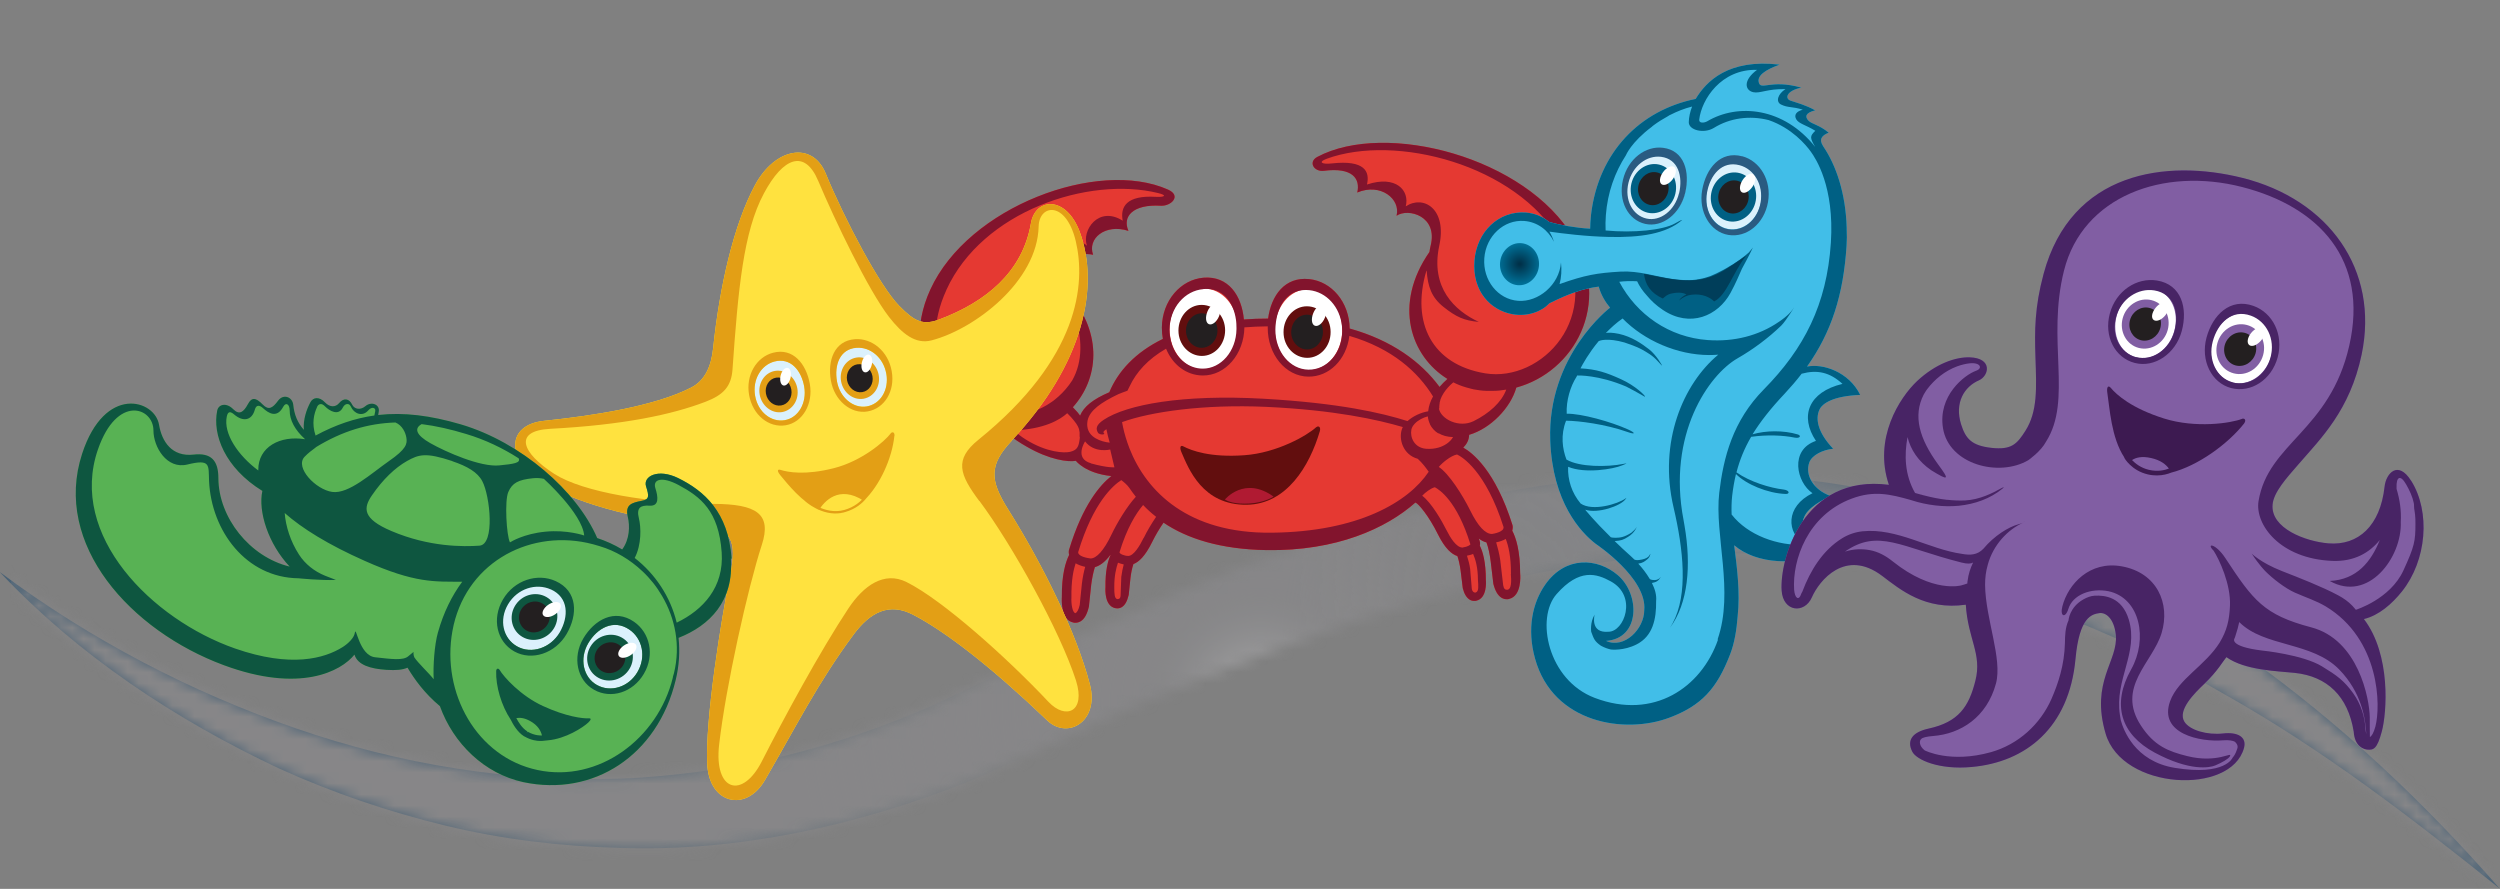 <svg width="225" height="80" viewBox="0 0 225 80" fill="none" xmlns="http://www.w3.org/2000/svg">
<rect x="0" y="0" width="225" height="80" fill="#808080" stroke="none"/>
<g clip-path="url(#clip0_9147_1466)">
<g opacity="0.43">
<path d="M4.88516e-05 51.497C8.174 57.6 17.231 62.309 26.667 65.566C36.092 68.834 45.999 70.411 55.756 70.08C58.202 70 60.624 69.749 63.046 69.44L66.651 68.88L70.221 68.126C74.95 66.994 79.565 65.406 84.031 63.451C88.347 61.451 93.1 59.063 97.76 56.926C102.467 54.777 107.231 52.754 112.098 50.891C121.844 47.257 132.038 44.4 142.577 43.2C153.092 42.046 163.975 42.583 174.191 45.497C179.3 46.926 184.259 48.789 188.954 51.12C193.661 53.44 198.103 56.206 202.339 59.177C210.777 65.211 218.273 72.309 224.989 79.989C217.033 73.589 208.963 67.394 200.193 62.48C191.537 57.429 182.25 53.623 172.676 51.566C163.079 49.577 153.23 49.234 143.518 50.72C138.662 51.429 133.841 52.446 129.077 53.771C124.301 55.074 119.571 56.606 114.911 58.389C110.227 60.114 105.589 62.023 100.986 64.046C96.337 66.08 92.009 68.309 86.992 70.411C77.109 74.309 66.455 76.686 55.779 76.309C50.464 76.171 45.172 75.543 40.052 74.297C34.932 73.051 29.95 71.349 25.198 69.2C15.773 64.777 7.014 58.96 -0.011 51.497H4.88516e-05Z" fill="url(#paint0_radial_9147_1466)"/>
<mask id="mask0_9147_1466" style="mask-type:luminance" maskUnits="userSpaceOnUse" x="-1" y="42" width="226" height="38">
<path d="M4.88516e-05 51.497C8.174 57.6 17.231 62.309 26.667 65.566C36.092 68.834 45.999 70.411 55.756 70.08C58.202 70 60.624 69.749 63.046 69.44L66.651 68.88L70.221 68.126C74.95 66.994 79.565 65.406 84.031 63.451C88.347 61.451 93.1 59.063 97.76 56.926C102.467 54.777 107.231 52.754 112.098 50.891C121.844 47.257 132.038 44.4 142.577 43.2C153.092 42.046 163.975 42.583 174.191 45.497C179.3 46.926 184.259 48.789 188.954 51.12C193.661 53.44 198.103 56.206 202.339 59.177C210.777 65.211 218.273 72.309 224.989 79.989C217.033 73.589 208.963 67.394 200.193 62.48C191.537 57.429 182.25 53.623 172.676 51.566C163.079 49.577 153.23 49.234 143.518 50.72C138.662 51.429 133.841 52.446 129.077 53.771C124.301 55.074 119.571 56.606 114.911 58.389C110.227 60.114 105.589 62.023 100.986 64.046C96.337 66.08 92.009 68.309 86.992 70.411C77.109 74.309 66.455 76.686 55.779 76.309C50.464 76.171 45.172 75.543 40.052 74.297C34.932 73.051 29.95 71.349 25.198 69.2C15.773 64.777 7.014 58.96 -0.011 51.497H4.88516e-05Z" fill="white"/>
</mask>
<g mask="url(#mask0_9147_1466)">
<path d="M226.481 42.583H0.976V80.617H226.481V42.583Z" fill="url(#paint1_radial_9147_1466)"/>
<path d="M33.383 90.651C32.039 85.52 31.19 73.417 30.869 68.057C30.214 57.349 31.672 45.577 35.483 34.823H191.709C192.616 37.303 193.408 39.84 194.085 42.4C195.429 47.531 196.278 52.811 196.599 58.171C197.254 68.88 195.796 79.897 191.985 90.651H33.383Z" fill="url(#paint2_radial_9147_1466)"/>
<path d="M162.746 80.366C161.552 83.737 160.037 86.903 158.258 89.851H66.823C61.094 77.897 59.935 59.349 64.722 45.874C65.916 42.503 67.431 39.337 69.21 36.389H160.645C166.374 48.343 167.533 66.891 162.746 80.366Z" fill="url(#paint3_radial_9147_1466)"/>
</g>
</g>
<path d="M132.233 39.131C134.162 38.56 135.953 36.709 136.469 34.88C141.635 33.486 145.125 27.429 141.601 21.406C137.376 14.171 124.714 10.834 118.55 14.126C117.723 14.571 118.24 15.486 119.158 15.371C121.741 15.04 122.441 16.091 122.154 17.326C124.255 16.434 126.08 17.92 125.69 19.417C126.735 18.697 129.444 19.44 128.755 22.126C128.709 22.32 128.675 22.503 128.652 22.674C125.357 27.417 126.964 32.057 130.27 34.103C130.018 34.331 129.777 34.571 129.559 34.823C127.894 32.571 125.277 30.629 121.466 29.566C121.443 27.189 119.835 25.326 117.827 25.12C115.634 24.891 114.406 26.594 114.13 28.674C113.372 28.674 112.638 28.697 111.949 28.754C111.754 26.606 110.56 24.811 108.31 24.994C106.267 25.166 104.591 27.051 104.568 29.486C104.568 29.84 104.602 30.183 104.659 30.503C102.168 31.714 100.619 33.429 99.838 35.303C98.369 35.931 97.531 36.606 97.209 37.406C97.14 37.314 97.06 37.211 96.98 37.109C96.83 36.937 96.693 36.789 96.555 36.651C98.805 34.16 99.367 30.126 96.13 26.343C96.084 26.171 96.038 26 95.969 25.817C95.028 23.269 96.945 22.64 98.38 22.926C97.852 21.497 99.425 20.103 101.56 20.777C100.986 19.474 101.973 18.366 104.476 18.514C105.383 18.571 106.381 17.623 105.119 17.063C98.839 14.263 87.153 18.583 83.732 26.057C80.667 32.754 85.305 38.949 90.792 39.12C91.274 39.509 91.825 39.874 92.376 40.183C94.454 41.394 96.153 41.6 96.83 41.474C96.83 41.474 97.657 42.594 100.022 42.846C99.023 43.634 97.439 45.44 96.222 49.463C96.176 49.577 96.176 49.76 96.222 49.943C95.9 50.583 95.545 51.749 95.568 53.749C95.556 53.954 95.453 55.771 96.578 56.023C96.647 56.046 96.727 56.046 96.796 56.046C96.957 56.046 97.117 56 97.267 55.909C97.6 55.703 97.841 55.28 98.001 54.594L98.208 52.629C98.288 52.011 98.403 51.463 98.541 51.04C98.931 50.937 99.413 50.64 99.941 49.931C99.941 49.943 99.941 49.954 99.941 49.977C99.7 50.514 99.471 51.394 99.494 52.846C99.471 53.12 99.425 54.514 100.355 54.731C100.423 54.743 100.481 54.754 100.55 54.754C100.699 54.754 100.837 54.72 100.963 54.64C101.25 54.469 101.445 54.114 101.583 53.543L101.744 52C101.801 51.531 101.893 51.097 102.008 50.766C102.478 50.583 103.052 50.091 103.695 48.777C104.005 48.149 104.361 47.554 104.717 47.04C106.841 48.469 109.814 49.44 114.015 49.509C120.283 49.6 124.76 47.554 127.378 45.234C127.378 45.234 127.389 45.234 127.401 45.234C127.665 45.337 128.583 46.411 129.398 48.057C130.064 49.406 130.672 49.886 131.166 50.046C131.281 50.366 131.384 50.834 131.453 51.326L131.648 52.926C131.774 53.451 131.992 53.794 132.268 53.966C132.394 54.046 132.532 54.08 132.681 54.08C132.75 54.08 132.819 54.08 132.888 54.057C133.818 53.829 133.749 52.446 133.726 52.194C133.726 50.583 133.45 49.634 133.186 49.12C133.232 48.903 133.186 48.731 133.175 48.709C133.152 48.629 133.117 48.549 133.094 48.469C133.347 48.663 133.577 48.766 133.795 48.823H133.783C133.944 49.246 134.082 49.874 134.162 50.526L134.403 52.549C134.564 53.177 134.805 53.6 135.149 53.806C135.287 53.886 135.448 53.931 135.608 53.931C135.689 53.931 135.758 53.931 135.838 53.897C136.952 53.623 136.837 51.817 136.814 51.646C136.814 49.566 136.435 48.389 136.102 47.76C136.159 47.554 136.159 47.349 136.114 47.234C134.587 42.389 132.555 40.766 131.694 40.286C132.004 39.977 132.21 39.6 132.222 39.143L132.233 39.131Z" fill="#E53932"/>
<path d="M118.458 38.446C117.677 39.177 114.934 40.766 111.983 40.971C108.918 41.189 107.242 40.56 106.496 40.171C106.221 40.023 106.152 40.297 106.335 40.709C106.955 42.137 108.207 45.486 112.224 45.429C115.795 45.371 117.849 41.977 118.791 38.789C118.894 38.354 118.607 38.32 118.469 38.446H118.458Z" fill="#620E0E"/>
<path d="M110.239 44.96C110.239 44.96 111.995 42.8 114.624 44.697C114.624 44.697 113.797 45.234 112.454 45.314C111.111 45.394 110.514 45.12 110.239 44.96Z" fill="#B01A32"/>
<path d="M108.363 33.28C110.062 33.269 111.429 31.623 111.416 29.603C111.403 27.583 110.015 25.955 108.315 25.966C106.616 25.977 105.25 27.623 105.263 29.643C105.276 31.662 106.664 33.291 108.363 33.28Z" fill="white"/>
<path d="M117.793 33.331C119.467 33.321 120.814 31.675 120.801 29.655C120.788 27.636 119.421 26.007 117.747 26.017C116.074 26.028 114.727 27.673 114.74 29.693C114.753 31.713 116.12 33.342 117.793 33.331Z" fill="white"/>
<path d="M108.149 27.44C109.309 27.44 110.261 28.457 110.261 29.726C110.261 30.994 109.332 32.034 108.172 32.034C107.013 32.034 106.06 31.017 106.06 29.749C106.06 28.48 106.99 27.44 108.149 27.44ZM117.62 27.566C116.449 27.566 115.508 28.617 115.519 29.897C115.519 31.177 116.483 32.206 117.654 32.206C118.825 32.206 119.767 31.154 119.755 29.874C119.755 28.594 118.791 27.566 117.62 27.566Z" fill="#620E0E"/>
<path d="M108.149 28.194C108.93 28.194 109.573 28.88 109.573 29.737C109.573 30.594 108.941 31.291 108.161 31.303C107.38 31.314 106.737 30.617 106.737 29.76C106.737 28.903 107.369 28.206 108.149 28.194ZM117.631 28.32C116.839 28.32 116.208 29.029 116.208 29.897C116.208 30.766 116.862 31.451 117.643 31.451C118.423 31.451 119.066 30.743 119.066 29.874C119.066 29.006 118.412 28.32 117.631 28.32Z" fill="#231F20"/>
<path d="M109.71 28.469C109.504 28.971 109.091 29.291 108.804 29.177C108.517 29.063 108.459 28.56 108.666 28.046C108.872 27.531 109.286 27.223 109.573 27.337C109.86 27.451 109.917 27.954 109.71 28.469ZM119.101 27.463C118.814 27.349 118.401 27.669 118.194 28.183C117.987 28.697 118.045 29.2 118.332 29.314C118.619 29.429 119.032 29.109 119.239 28.594C119.457 28.08 119.388 27.577 119.101 27.463Z" fill="white"/>
<path opacity="0.41" d="M85.557 32.354C85.592 32.64 85.42 32.88 85.179 32.903C84.938 32.926 84.719 32.709 84.685 32.423C84.65 32.137 84.823 31.897 85.064 31.874C85.305 31.851 85.523 32.069 85.557 32.354ZM93.639 19.749C93.593 19.611 93.432 19.543 93.272 19.6C93.111 19.657 93.019 19.806 93.065 19.943C93.111 20.08 93.272 20.149 93.432 20.091C93.593 20.034 93.685 19.886 93.639 19.749ZM85.695 33.726C85.546 33.76 85.454 33.931 85.5 34.114C85.546 34.297 85.695 34.423 85.844 34.389C85.994 34.354 86.085 34.183 86.04 34C85.994 33.817 85.844 33.691 85.695 33.726ZM84.674 30.389C84.524 30.389 84.398 30.537 84.386 30.72C84.375 30.903 84.513 31.063 84.662 31.074C84.811 31.086 84.938 30.926 84.949 30.743C84.96 30.56 84.823 30.4 84.674 30.389ZM84.536 29.131C84.398 29.097 84.249 29.223 84.214 29.394C84.18 29.566 84.272 29.737 84.409 29.76C84.547 29.783 84.696 29.669 84.731 29.497C84.765 29.326 84.674 29.154 84.536 29.131ZM86.04 30.206C85.81 30.137 85.569 30.309 85.5 30.571C85.431 30.834 85.557 31.109 85.775 31.177C85.994 31.246 86.246 31.074 86.315 30.811C86.384 30.549 86.258 30.274 86.04 30.206Z" fill="#8E1838"/>
<path d="M132.233 39.131C134.162 38.56 135.953 36.709 136.469 34.88C141.635 33.486 145.125 27.429 141.601 21.406C137.376 14.171 124.714 10.834 118.55 14.126C117.723 14.571 118.24 15.486 119.158 15.371C121.741 15.04 122.441 16.091 122.154 17.326C124.255 16.434 126.08 17.92 125.69 19.417C126.735 18.697 129.444 19.44 128.755 22.126C128.709 22.32 128.675 22.503 128.652 22.674C125.357 27.417 126.964 32.057 130.27 34.103C130.018 34.331 129.777 34.571 129.559 34.823C127.894 32.571 125.277 30.629 121.466 29.566C121.443 27.189 119.835 25.326 117.827 25.12C115.634 24.891 114.406 26.594 114.13 28.674C113.372 28.674 112.638 28.697 111.949 28.754C111.754 26.606 110.56 24.811 108.31 24.994C106.267 25.166 104.591 27.051 104.568 29.486C104.568 29.84 104.602 30.183 104.659 30.503C102.168 31.714 100.619 33.429 99.838 35.303C98.369 35.931 97.531 36.606 97.209 37.406C97.14 37.314 97.06 37.211 96.98 37.109C96.83 36.937 96.693 36.789 96.555 36.651C98.805 34.16 99.367 30.126 96.13 26.343C96.084 26.171 96.038 26 95.969 25.817C95.028 23.269 96.945 22.64 98.38 22.926C97.852 21.497 99.425 20.103 101.56 20.777C100.986 19.474 101.973 18.366 104.476 18.514C105.383 18.571 106.381 17.623 105.119 17.063C98.839 14.263 87.153 18.583 83.732 26.057C80.667 32.754 85.305 38.949 90.792 39.12C91.274 39.509 91.825 39.874 92.376 40.183C94.454 41.394 96.153 41.6 96.83 41.474C96.83 41.474 97.657 42.594 100.022 42.846C99.023 43.634 97.439 45.44 96.222 49.463C96.176 49.577 96.176 49.76 96.222 49.943C95.9 50.583 95.545 51.749 95.568 53.749C95.556 53.954 95.453 55.771 96.578 56.023C96.647 56.046 96.727 56.046 96.796 56.046C96.957 56.046 97.117 56 97.267 55.909C97.6 55.703 97.841 55.28 98.001 54.594L98.208 52.629C98.288 52.011 98.403 51.463 98.541 51.04C98.931 50.937 99.413 50.64 99.941 49.931C99.941 49.943 99.941 49.954 99.941 49.977C99.7 50.514 99.471 51.394 99.494 52.846C99.471 53.12 99.425 54.514 100.355 54.731C100.423 54.743 100.481 54.754 100.55 54.754C100.699 54.754 100.837 54.72 100.963 54.64C101.25 54.469 101.445 54.114 101.583 53.543L101.744 52C101.801 51.531 101.893 51.097 102.008 50.766C102.478 50.583 103.052 50.091 103.695 48.777C104.005 48.149 104.361 47.554 104.717 47.04C106.841 48.469 109.814 49.44 114.015 49.509C120.283 49.6 124.76 47.554 127.378 45.234C127.378 45.234 127.389 45.234 127.401 45.234C127.665 45.337 128.583 46.411 129.398 48.057C130.064 49.406 130.672 49.886 131.166 50.046C131.281 50.366 131.384 50.834 131.453 51.326L131.648 52.926C131.774 53.451 131.992 53.794 132.268 53.966C132.394 54.046 132.532 54.08 132.681 54.08C132.75 54.08 132.819 54.08 132.888 54.057C133.818 53.829 133.749 52.446 133.726 52.194C133.726 50.583 133.45 49.634 133.186 49.12C133.232 48.903 133.186 48.731 133.175 48.709C133.152 48.629 133.117 48.549 133.094 48.469C133.347 48.663 133.577 48.766 133.795 48.823H133.783C133.944 49.246 134.082 49.874 134.162 50.526L134.403 52.549C134.564 53.177 134.805 53.6 135.149 53.806C135.287 53.886 135.448 53.931 135.608 53.931C135.689 53.931 135.758 53.931 135.838 53.897C136.952 53.623 136.837 51.817 136.814 51.646C136.814 49.566 136.435 48.389 136.102 47.76C136.159 47.554 136.159 47.349 136.114 47.234C134.587 42.389 132.555 40.766 131.694 40.286C132.004 39.977 132.21 39.6 132.222 39.143L132.233 39.131ZM85.179 26.08C88.427 18.983 97.978 15.851 104.212 17.371C105.073 17.577 104.855 17.76 103.994 17.714C101.411 17.566 100.802 18.594 101.043 19.863C98.862 18.48 97.324 20.754 97.829 22.114C96.337 20.811 93.96 22.32 95.223 25.851C96.498 29.429 94.466 31.703 92.434 32.903C93.708 32.674 94.5 32.183 95.418 31.291C96.383 30.343 96.589 29.406 96.601 27.989C97.485 30.446 97.439 32.583 96.498 34.24C96.119 34.823 95.705 35.291 95.269 35.68C95.051 35.863 94.856 36.046 94.603 36.206C92.583 37.623 90.413 37.44 89.61 37.303C85.695 36.526 82.515 31.897 85.179 26.091V26.08ZM97.186 39.314C97.186 39.44 97.163 39.566 97.14 39.714C97.049 40.286 96.865 40.526 96.314 40.663C95.809 40.789 94.225 40.743 92.319 39.554C91.86 39.269 91.538 39.006 91.274 38.731C93.972 38.629 95.395 37.783 96.05 37.189C96.165 37.303 96.268 37.406 96.394 37.543C96.773 37.977 97.003 38.274 97.117 38.629C97.117 38.64 97.117 38.651 97.117 38.663C97.14 38.743 97.152 38.823 97.163 38.903C97.163 38.926 97.163 38.949 97.163 38.971C97.163 39.051 97.163 39.143 97.163 39.234C97.163 39.257 97.163 39.28 97.163 39.314H97.186ZM128.399 24.366C128.503 25.783 128.835 26.766 129.915 27.623C131.063 28.537 131.786 28.857 133.094 28.971C130.902 27.954 128.721 25.874 129.536 22.103C130.247 18.823 128.135 17.509 126.517 18.571C126.884 17.154 125.656 15.737 123.027 16.606C123.302 15.429 122.82 14.377 119.858 14.709C118.986 14.811 118.573 14.594 119.411 14.286C125.575 12.034 136.412 14.777 140.43 21.646C144.448 28.514 138.731 34.434 133.668 33.6C128.893 32.811 126.976 29.074 128.376 24.366H128.399ZM129.478 38.994C129.823 39.2 130.259 39.326 130.776 39.337C130.638 39.577 130.431 39.783 130.179 39.954C129.972 40.091 129.731 40.206 129.455 40.286C129.122 40.377 128.755 40.423 128.342 40.389C127.274 40.297 126.895 39.349 127.022 38.686C127.022 38.629 127.045 38.583 127.068 38.526C127.091 38.457 127.125 38.4 127.159 38.343C127.159 38.343 127.171 38.32 127.182 38.309C127.228 38.24 127.274 38.183 127.332 38.126C127.63 37.817 128.078 37.577 128.503 37.474C128.526 37.714 128.594 37.954 128.698 38.171C128.698 38.171 128.698 38.183 128.698 38.194C128.858 38.514 129.111 38.8 129.444 39.006L129.478 38.994ZM114.796 29.36C114.796 29.234 114.819 29.12 114.83 29.006C114.842 28.891 114.865 28.766 114.888 28.651C115.198 27.12 116.173 25.943 117.838 26.114C119.365 26.274 120.605 27.611 120.777 29.36C120.788 29.509 120.8 29.669 120.8 29.817C120.777 31.794 119.422 33.291 117.758 33.269C116.093 33.246 114.761 31.634 114.784 29.657C114.784 29.554 114.784 29.451 114.796 29.36ZM108.321 26.011C110.043 25.874 111.008 27.166 111.237 28.777C111.249 28.903 111.272 29.017 111.272 29.143C111.272 29.269 111.283 29.394 111.283 29.52C111.283 29.554 111.283 29.589 111.283 29.623C111.26 31.6 109.894 33.189 108.23 33.177C106.99 33.166 105.945 32.32 105.497 31.074C105.452 30.937 105.406 30.8 105.371 30.651C105.337 30.503 105.314 30.354 105.291 30.206C105.268 30.034 105.256 29.851 105.256 29.669C105.279 27.691 106.634 26.16 108.298 26.023L108.321 26.011ZM97.852 38.103C97.852 38.011 97.875 37.92 97.886 37.829C98.093 36.926 99.08 36.229 100.653 35.474C100.917 35.371 101.193 35.257 101.468 35.166L101.675 34.754C102.26 33.509 103.305 32.32 104.946 31.383C105.532 32.823 106.772 33.783 108.241 33.794C110.284 33.817 111.96 31.874 111.995 29.463C112.661 29.406 113.361 29.383 114.096 29.371C114.096 29.406 114.096 29.429 114.096 29.463C114.073 31.897 115.703 33.874 117.746 33.897C119.629 33.92 121.179 32.366 121.443 30.229C125.3 31.36 127.619 33.474 128.973 35.68C128.732 36.114 128.583 36.56 128.537 37.006C128.537 37.006 128.537 37.006 128.537 37.017C127.894 37.12 127.171 37.451 126.677 37.897C124.335 37.154 120.513 36.274 113.728 35.886C106.416 35.474 101.399 36.411 99.333 37.783C98.598 38.274 98.621 38.617 98.828 38.96C98.862 39.029 99.138 39.166 99.356 39.074C99.494 39.017 99.126 38.96 99.448 38.72C99.482 38.686 99.528 38.663 99.574 38.629C99.654 39.029 99.758 39.429 99.873 39.84C99.046 39.749 97.99 39.36 97.864 38.411C97.852 38.309 97.841 38.206 97.852 38.103C97.852 38.103 97.852 38.091 97.852 38.08V38.103ZM98.185 41.691C96.647 41.269 97.657 39.726 97.657 39.726C98.495 40.823 99.918 40.457 99.918 40.457L100.297 42.057C100.297 42.057 99.712 42.126 98.174 41.703L98.185 41.691ZM97.37 52.526L97.175 54.446C97.071 54.903 96.922 55.131 96.784 55.189C96.509 55.12 96.394 54.32 96.429 53.749C96.406 52.24 96.612 51.28 96.807 50.697C97.037 50.834 97.312 50.937 97.668 51.017C97.542 51.451 97.439 51.966 97.37 52.526ZM98.15 50.263C97.37 50.16 97.14 49.943 97.083 49.851C97.025 49.771 97.037 49.703 97.037 49.691C98.392 45.211 100.194 43.669 100.917 43.211C101.158 43.394 101.434 43.623 101.629 43.897C101.813 44.171 102.019 44.446 102.226 44.709C101.445 45.554 100.561 47.006 100.022 48.137C99.344 49.543 98.69 50.263 98.139 50.263H98.15ZM100.917 51.897L100.86 53.406C100.86 53.726 100.837 53.92 100.561 53.92C100.297 53.886 100.286 53.406 100.286 52.869C100.274 51.783 100.469 51.097 100.619 50.64C100.768 50.709 100.94 50.754 101.135 50.8C101.043 51.131 100.975 51.497 100.917 51.909V51.897ZM102.926 48.411C102.57 49.143 102.031 50.023 101.548 50.034C101.181 50.034 100.745 49.84 100.756 49.703C101.411 47.554 102.226 46.217 102.88 45.451C103.236 45.829 103.626 46.183 104.051 46.514C103.661 47.086 103.247 47.771 102.938 48.411H102.926ZM114.429 47.943C106.955 48.023 103.19 44.263 101.652 40.354C101.583 40.171 101.514 40 101.457 39.817C101.25 39.2 101.089 38.594 100.986 37.989C103.546 37.063 108.298 36.366 113.946 36.617C120.134 36.903 123.98 37.771 126.253 38.434C126.218 38.491 126.195 38.56 126.172 38.629C125.862 39.509 126.264 40.926 127.596 41.291C128.055 41.714 128.33 42.103 128.583 42.457C126.769 45.177 122.246 47.863 114.452 47.943H114.429ZM131.625 49.28C131.074 49.28 130.534 48.411 130.167 47.68C129.8 46.937 128.824 45.223 127.997 44.617C128.261 44.331 128.767 43.943 129.134 43.851C129.513 44.046 131.131 45.063 132.337 48.994C132.302 49.04 132.142 49.2 131.625 49.28ZM132.796 53.337C132.739 53.337 132.543 53.337 132.463 53.017L132.314 51.211C132.256 50.789 132.142 50.366 132.027 50.011C132.222 49.966 132.429 49.931 132.578 49.851C132.784 50.32 133.014 51.063 133.014 52.206C133.048 52.697 133.117 53.246 132.807 53.326L132.796 53.337ZM135.976 51.669C136.022 52.217 136.068 53.131 135.597 53.074C135.344 53.074 135.287 52.789 135.253 52.389L135.023 50.411C134.943 49.863 134.793 49.269 134.656 48.811C135 48.743 135.287 48.64 135.517 48.503C135.746 49.086 135.999 50.091 135.987 51.657L135.976 51.669ZM135.31 47.474C135.31 47.474 135.321 47.554 135.276 47.634C135.218 47.726 134.989 47.943 134.277 48.057C133.668 48.057 133.014 47.349 132.325 45.954C131.625 44.537 130.397 42.617 129.49 42.023C129.811 41.646 130.557 41.017 131.131 40.903C131.568 41.109 133.714 42.354 135.333 47.474H135.31ZM129.547 36.754C129.547 36.754 129.547 36.766 129.547 36.777C129.547 36.754 129.547 36.72 129.536 36.697C129.536 36.663 129.536 36.617 129.536 36.583C129.536 36.48 129.559 36.389 129.57 36.286C129.57 36.274 129.57 36.263 129.57 36.24C129.593 36.149 129.616 36.069 129.639 35.977C129.639 35.977 129.639 35.966 129.639 35.954C129.708 35.76 129.811 35.566 129.926 35.383C130.144 35.04 130.443 34.709 130.798 34.411C131.154 34.594 131.533 34.743 131.923 34.857C131.946 34.857 131.981 34.869 132.004 34.88C132.165 34.926 132.314 34.96 132.474 35.006C132.52 35.006 132.566 35.029 132.612 35.04C132.796 35.074 132.991 35.109 133.186 35.131C133.393 35.154 133.6 35.177 133.795 35.177C133.967 35.177 134.139 35.177 134.311 35.177C134.334 35.177 134.369 35.177 134.392 35.177C134.793 35.177 135.184 35.131 135.563 35.063C135.138 36.217 134.013 37.211 132.635 37.897C131.304 38.56 129.651 37.703 129.501 36.754H129.547Z" fill="#82142D"/>
<path d="M91.022 39.691C97.554 32.743 98.977 25.76 97.186 20.891C95.969 17.589 93.18 17.749 92.778 20.114C92.02 24.491 88.737 27.166 84.559 28.743C83.101 29.291 82.355 28.983 80.931 27.531C79.163 25.726 76.029 19.771 74.307 15.6C73.102 12.686 69.761 13.291 67.948 16.663C66.008 20.274 64.756 25.84 64.182 31.337C64.01 32.983 63.436 34.263 62.185 34.891C58.844 36.594 53.242 37.429 48.972 37.874C45.505 38.24 45.597 41.383 48.673 43.349C51.371 45.074 56.916 46.777 62.816 47.223C65.904 47.451 66.341 48.709 65.709 51.783C64.906 55.726 63.436 64.88 63.654 68.823C63.849 72.366 67.144 73.12 68.832 70.229C71.667 65.36 73.607 61.44 76.833 57.097C78.337 55.074 80.036 54.229 82.136 55.303C85.064 56.811 89.219 60.023 94.259 64.846C96.073 66.583 98.954 64.949 98.093 61.611C96.876 56.926 93.834 50.789 90.735 45.851C89.082 43.223 89.001 41.863 91.033 39.691H91.022Z" fill="#FFE23F"/>
<path d="M67.959 35.623C68.212 37.086 69.394 38.023 70.623 37.817C71.851 37.611 72.643 36.263 72.379 34.8C72.126 33.337 71.15 32.149 69.693 32.537C68.487 32.857 67.695 34.16 67.959 35.623Z" fill="url(#paint4_radial_9147_1466)"/>
<path d="M79.772 33.634C80.024 35.097 79.232 36.366 78.004 36.571C76.775 36.777 75.57 35.76 75.318 34.309C75.065 32.846 75.57 31.406 77.074 31.291C78.314 31.2 79.508 32.171 79.76 33.634H79.772Z" fill="url(#paint5_radial_9147_1466)"/>
<path d="M91.022 39.691C97.554 32.743 98.977 25.76 97.186 20.891C95.969 17.589 93.18 17.749 92.778 20.114C92.02 24.491 88.737 27.166 84.559 28.743C83.101 29.291 82.355 28.983 80.931 27.531C79.163 25.726 76.029 19.771 74.307 15.6C73.102 12.686 69.761 13.291 67.948 16.663C66.008 20.274 64.756 25.84 64.182 31.337C64.01 32.983 63.436 34.263 62.185 34.891C58.844 36.594 53.242 37.429 48.972 37.874C45.505 38.24 45.597 41.383 48.673 43.349C51.371 45.074 56.916 46.777 62.816 47.223C65.904 47.451 66.341 48.709 65.709 51.783C64.906 55.726 63.436 64.88 63.654 68.823C63.849 72.366 67.144 73.12 68.832 70.229C71.667 65.36 73.607 61.44 76.833 57.097C78.337 55.074 80.036 54.229 82.136 55.303C85.064 56.811 89.219 60.023 94.259 64.846C96.073 66.583 98.954 64.949 98.093 61.611C96.876 56.926 93.834 50.789 90.735 45.851C89.082 43.223 89.001 41.863 91.033 39.691H91.022ZM88.152 45.086C91.079 49.017 95.407 56.789 96.842 61.257C97.737 64.08 95.912 64.811 94.362 63.166C90.666 59.234 84.834 54 81.597 52.389C79.565 51.371 77.717 52.72 76.374 54.731C73.791 58.629 70.554 64.617 68.556 68.537C66.811 71.954 64.24 71.234 64.722 67.017C65.319 61.794 67.305 52.903 68.556 49.063C69.497 46.206 68.04 45.371 64.24 45.349C58.569 45.303 52.473 44.309 49.89 42.651C46.952 40.766 46.171 38.777 49.511 38.594C56.158 38.24 60.474 37.314 63.494 36.16C65.078 35.554 65.824 34.811 65.927 33.223C66.432 26.091 66.892 20.869 68.751 17.406C70.485 14.16 72.425 13.394 73.642 16.286C75.122 19.794 78.142 26.103 80.013 28.526C81.207 30.057 82.412 31.017 83.858 30.629C87.727 29.611 93.364 25.337 93.478 20.377C93.524 18.377 95.946 18.034 96.819 21.703C97.726 25.531 97.163 32.217 88.06 39.577C85.844 41.371 86.361 42.709 88.14 45.097L88.152 45.086ZM76.948 30.526C75.088 30.663 74.468 32.446 74.778 34.24C75.088 36.034 76.569 37.291 78.084 37.029C79.6 36.766 80.575 35.2 80.254 33.406C79.944 31.611 78.475 30.411 76.936 30.526H76.948ZM78.015 36.583C76.787 36.789 75.582 35.771 75.329 34.32C75.076 32.857 75.582 31.417 77.085 31.303C78.325 31.211 79.519 32.183 79.772 33.646C80.024 35.109 79.232 36.377 78.004 36.583H78.015ZM69.566 31.749C68.085 32.137 67.098 33.76 67.42 35.554C67.741 37.36 69.199 38.526 70.714 38.274C72.23 38.023 73.205 36.354 72.884 34.549C72.562 32.743 71.369 31.269 69.566 31.749ZM70.622 37.817C69.394 38.023 68.212 37.074 67.959 35.623C67.707 34.16 68.499 32.857 69.693 32.537C71.15 32.149 72.126 33.349 72.379 34.8C72.631 36.263 71.851 37.611 70.622 37.817ZM75.719 46.171C73.94 46.469 72.482 45.131 72.413 45.063L72.562 44.914C72.562 44.914 74.17 46.4 75.983 45.897C77.786 45.394 78.302 43.874 78.302 43.851L78.509 43.909C78.486 43.977 77.958 45.554 76.041 46.091C75.938 46.126 75.823 46.149 75.719 46.16V46.171ZM80.495 39.223C80.288 41.234 79.209 43.657 77.74 45.074C75.478 43.6 74.158 45.166 73.71 45.897C72.149 45.177 70.886 43.554 70.244 42.789C69.911 42.389 69.968 42.206 70.232 42.286C70.932 42.503 72.459 42.789 75.042 42.137C77.533 41.509 79.622 39.737 80.174 38.994C80.277 38.857 80.529 38.846 80.506 39.234L80.495 39.223ZM69.739 33.383C70.668 33.223 71.575 33.931 71.759 34.949C71.943 35.977 71.323 36.926 70.393 37.086C69.463 37.246 68.556 36.537 68.372 35.52C68.189 34.503 68.809 33.543 69.739 33.383ZM77.062 32.183C77.992 32.023 78.899 32.731 79.083 33.749C79.267 34.777 78.647 35.726 77.717 35.886C76.787 36.046 75.88 35.337 75.696 34.32C75.513 33.291 76.133 32.343 77.062 32.183Z" fill="#E39F15"/>
<path d="M69.853 33.989C70.485 33.886 71.093 34.354 71.219 35.051C71.346 35.749 70.932 36.389 70.301 36.491C69.67 36.594 69.061 36.126 68.935 35.429C68.809 34.743 69.222 34.091 69.853 33.989ZM76.236 34.229C76.362 34.914 76.971 35.394 77.602 35.291C78.233 35.189 78.647 34.537 78.52 33.851C78.394 33.166 77.786 32.686 77.154 32.789C76.523 32.891 76.11 33.543 76.236 34.229Z" fill="#231F20"/>
<path d="M71.15 34C71.047 34.434 70.772 34.743 70.519 34.697C70.267 34.651 70.152 34.24 70.255 33.806C70.358 33.371 70.634 33.063 70.886 33.109C71.139 33.154 71.254 33.566 71.15 34ZM78.199 31.92C77.958 31.863 77.671 32.171 77.568 32.617C77.464 33.063 77.579 33.451 77.832 33.509C78.084 33.566 78.36 33.257 78.463 32.811C78.566 32.366 78.451 31.977 78.199 31.92Z" fill="white"/>
<path d="M65.847 50.274C65.549 46.057 63.356 44.171 61.037 43.029C59.223 42.137 57.857 42.869 58.144 43.771C58.42 44.64 58.454 44.949 57.754 45.074C56.847 45.246 56.239 45.417 56.503 46.526C56.698 47.337 56.675 48.537 55.997 49.451C55.297 49.029 54.539 48.686 53.748 48.423C51.934 44.206 46.894 39.794 41.476 38.194C38.744 37.394 36.356 37.086 34.037 37.349C34.048 37.246 34.071 37.154 34.083 37.063C34.221 36.423 33.44 36.08 32.878 36.56C32.464 36.914 31.913 36.857 31.695 36.423C31.431 35.863 30.938 35.771 30.513 36.286C30.203 36.663 29.686 36.674 29.25 36.217C28.733 35.669 28.182 35.749 27.941 36.194C27.585 36.857 27.276 37.76 27.344 38.686C26.77 38.023 26.483 37.326 26.392 36.434C26.323 35.737 25.508 35.394 25.014 36.08C24.532 36.731 24.176 36.949 23.648 36.411C23.017 35.76 22.649 35.737 22.316 36.366C21.915 37.109 21.536 37.371 20.996 36.834C20.365 36.194 19.665 36.389 19.55 36.949C19.102 39.109 20.238 42.103 23.613 44.183C23.212 46.023 24.142 48.949 26.07 50.994C22.477 50.126 19.665 46.583 19.653 43.029C19.653 41.44 18.999 40.731 17.415 40.914C15.463 41.131 14.568 39.737 14.315 38.24C13.948 35.966 9.436 34.583 7.393 40.834C4.718 49.017 11.778 56.766 20.135 59.863C26.977 62.4 30.696 60.423 31.902 58.914C32.189 59.863 33.371 60.194 34.772 60.286C35.656 60.343 36.23 60.286 36.677 60.091C37.297 61.12 38.193 62.389 39.593 63.554C40.81 66.937 43.611 69.634 47.089 70.389C53.403 71.737 59.166 68 60.807 61.223C61.129 59.909 61.198 58.629 61.071 57.406C63.873 56.297 66.054 54.114 65.778 50.274H65.847Z" fill="#58B254"/>
<path d="M57.375 60.48C56.571 61.851 54.953 62.343 53.724 61.646C52.485 60.949 52.14 59.269 52.944 57.897C53.748 56.526 55.228 55.691 56.652 56.663C57.823 57.463 58.19 59.097 57.375 60.469V60.48Z" fill="url(#paint6_radial_9147_1466)"/>
<path d="M45.654 54.229C44.793 55.703 45.195 57.417 46.515 58.16C47.836 58.903 49.603 58.32 50.476 56.846C51.337 55.371 51.325 53.6 49.649 52.846C48.272 52.217 46.527 52.766 45.666 54.24L45.654 54.229Z" fill="url(#paint7_radial_9147_1466)"/>
<path d="M49.167 53.726C50.143 54.274 50.453 55.531 49.867 56.526C49.282 57.52 48.019 57.886 47.043 57.337C46.068 56.789 45.758 55.531 46.343 54.537C46.929 53.543 48.191 53.177 49.167 53.726ZM53.139 58.194C52.554 59.189 52.864 60.446 53.839 60.994C54.815 61.543 56.078 61.177 56.663 60.183C57.249 59.189 56.939 57.931 55.963 57.383C54.987 56.834 53.724 57.2 53.139 58.194Z" fill="#0E5640"/>
<path d="M48.811 54.309C49.466 54.674 49.684 55.52 49.282 56.194C48.88 56.869 48.031 57.12 47.376 56.743C46.722 56.366 46.504 55.531 46.906 54.857C47.307 54.183 48.157 53.931 48.811 54.309ZM53.713 58.526C53.311 59.2 53.529 60.046 54.184 60.411C54.838 60.777 55.699 60.537 56.089 59.863C56.48 59.189 56.273 58.343 55.619 57.977C54.964 57.611 54.103 57.851 53.713 58.526Z" fill="#231F20"/>
<path d="M49.994 55.269C49.58 55.566 49.098 55.623 48.903 55.394C48.708 55.166 48.903 54.743 49.316 54.446C49.73 54.149 50.212 54.091 50.407 54.32C50.602 54.549 50.407 54.971 49.994 55.269ZM57.214 57.989C57.031 57.76 56.537 57.817 56.124 58.114C55.711 58.411 55.527 58.834 55.711 59.063C55.894 59.291 56.388 59.234 56.801 58.937C57.214 58.64 57.398 58.217 57.214 57.989Z" fill="white"/>
<path d="M53.461 62.08C54.987 62.937 56.962 62.331 57.949 60.64C58.948 58.949 58.489 56.937 57.054 55.954C55.309 54.754 53.495 55.771 52.496 57.463C51.498 59.154 51.934 61.223 53.449 62.069L53.461 62.08ZM56.64 56.663C57.811 57.463 58.179 59.097 57.375 60.48C56.571 61.851 54.953 62.343 53.713 61.646C52.473 60.949 52.129 59.269 52.932 57.897C53.736 56.526 55.217 55.691 56.64 56.663ZM46.286 58.629C47.858 59.509 49.971 58.811 50.992 57.063C52.014 55.314 52.003 53.2 50.005 52.297C48.364 51.554 46.286 52.206 45.264 53.954C44.242 55.703 44.713 57.749 46.286 58.629ZM49.569 53.04C51.188 53.771 51.199 55.486 50.373 56.914C49.534 58.331 47.824 58.903 46.55 58.183C45.276 57.463 44.885 55.806 45.723 54.389C46.561 52.971 48.237 52.446 49.58 53.051L49.569 53.04ZM53.047 64.651C52.45 64.686 50.935 64.491 48.869 63.543C46.871 62.629 45.333 60.926 44.954 60.274C44.885 60.16 44.679 60.103 44.656 60.389C44.61 61.749 45.115 63.497 45.976 64.789C46.159 65.166 46.561 65.886 47.158 66.263L47.193 66.286L47.273 66.171L47.33 66.069L47.273 66.16L47.193 66.274C47.789 66.629 48.341 66.686 48.605 66.686C48.696 66.686 48.754 66.686 48.765 66.686L49.316 66.629C50.912 66.491 52.473 65.474 52.944 65.029C53.196 64.789 53.231 64.64 53.013 64.651H53.047ZM47.491 65.829L47.411 65.954L47.445 65.817C46.986 65.531 46.653 64.983 46.469 64.629C46.791 64.571 47.193 64.606 47.709 64.891C48.421 65.28 48.685 65.794 48.777 66.194C48.696 66.194 48.134 66.229 47.491 65.851V65.829ZM65.847 50.274C65.549 46.057 63.356 44.171 61.037 43.029C59.223 42.137 57.857 42.869 58.144 43.771C58.42 44.64 58.454 44.949 57.754 45.074C56.847 45.246 56.239 45.417 56.503 46.526C56.698 47.337 56.675 48.537 55.997 49.451C55.297 49.029 54.539 48.686 53.748 48.423C51.934 44.206 46.894 39.794 41.476 38.194C38.744 37.394 36.356 37.086 34.037 37.349C34.048 37.246 34.071 37.154 34.083 37.063C34.221 36.423 33.44 36.08 32.878 36.56C32.464 36.914 31.913 36.857 31.695 36.423C31.431 35.863 30.938 35.771 30.513 36.286C30.203 36.663 29.686 36.674 29.25 36.217C28.733 35.669 28.182 35.749 27.941 36.194C27.585 36.857 27.276 37.76 27.344 38.686C26.77 38.023 26.483 37.326 26.392 36.434C26.323 35.737 25.508 35.394 25.014 36.08C24.532 36.731 24.176 36.949 23.648 36.411C23.017 35.76 22.649 35.737 22.316 36.366C21.915 37.109 21.536 37.371 20.996 36.834C20.365 36.194 19.665 36.389 19.55 36.949C19.102 39.109 20.238 42.103 23.613 44.183C23.212 46.023 24.142 48.949 26.07 50.994C22.477 50.126 19.665 46.583 19.653 43.029C19.653 41.44 18.999 40.731 17.415 40.914C15.463 41.131 14.568 39.737 14.315 38.24C13.948 35.966 9.436 34.583 7.393 40.834C4.718 49.017 11.778 56.766 20.135 59.863C26.977 62.4 30.696 60.423 31.902 58.914C32.189 59.863 33.371 60.194 34.772 60.286C35.656 60.343 36.23 60.286 36.677 60.091C37.297 61.12 38.193 62.389 39.593 63.554C40.81 66.937 43.611 69.634 47.089 70.389C53.403 71.737 59.166 68 60.807 61.223C61.129 59.909 61.198 58.629 61.071 57.406C63.873 56.297 66.054 54.114 65.778 50.274H65.847ZM48.949 43.097C48.949 43.097 52.404 46.217 52.577 48.194C52.577 48.194 51.038 47.657 49.087 47.851C47.135 48.034 45.964 48.777 45.964 48.777L45.895 48.811C45.586 48.206 45.402 45.063 45.746 44.286C46.102 43.463 46.642 43.177 47.973 43.04C48.341 43.006 48.662 43.029 48.949 43.097ZM37.952 38.171C39.226 38.331 40.546 38.629 41.969 39.063C43.645 39.566 45.23 40.32 46.676 41.246C46.894 41.669 46.205 41.76 44.931 41.886C43.267 42.057 40.144 40.686 38.732 39.886C37.435 39.154 37.251 38.549 37.952 38.171ZM40.707 41.509C42.038 41.954 42.991 42.503 43.404 43.303C44.105 44.617 44.564 49.006 43.152 49.109C41.74 49.211 38.64 49.246 35.231 47.794C32.591 46.674 32.694 45.714 33.474 44.583C34.45 43.154 35.552 42.103 36.62 41.497C37.688 40.903 38.296 40.697 40.707 41.497V41.509ZM28.538 36.617C28.653 36.366 28.917 36.229 29.25 36.571C29.652 36.983 30.467 37.463 30.857 36.674C31.052 36.286 31.431 36.263 31.569 36.583C31.856 37.234 32.614 37.543 33.142 36.937C33.474 36.549 33.83 36.709 33.773 36.994C33.75 37.086 33.727 37.234 33.693 37.394C31.925 37.646 30.203 38.229 28.401 39.2C28.033 38.103 28.263 37.223 28.538 36.629V36.617ZM28.424 40.251C30.8 38.8 33.107 38.103 35.587 38.023C36.218 38.286 36.505 38.949 36.574 39.394C36.666 39.954 36.574 40.411 34.99 41.509C33.417 42.606 31.385 44.48 29.904 44.274C28.424 44.069 26.518 42.08 27.402 41.12C27.723 40.777 28.091 40.514 28.424 40.263V40.251ZM23.246 42.274C23.246 42.274 23.246 42.32 23.246 42.343C21.421 40.994 20.089 39.017 20.411 37.486C20.514 36.994 20.744 37.017 21.088 37.314C21.869 37.977 22.661 37.863 22.936 36.869C23.062 36.411 23.361 36.446 23.682 36.743C24.165 37.189 24.922 37.669 25.485 36.617C25.726 36.171 26.059 36.366 26.07 36.926C26.07 37.829 26.541 38.697 27.459 39.531C25.198 39.166 23.235 40.229 23.246 42.286V42.274ZM39.421 56.891C39.088 58.069 38.973 59.977 39.031 61.131C38.652 60.629 37.596 59.646 37.286 59.154C37.182 58.914 37.217 58.674 37.217 58.674L36.758 59.051C36.298 59.474 35.208 59.314 33.761 59.154C32.315 58.994 32.051 56.251 31.936 56.949C31.821 57.646 30.834 58.24 30.834 58.24C29.193 59.269 26.185 60.114 21.157 58.366C13.672 55.749 6.13 48.194 8.816 40.446C10.538 35.474 13.81 36.663 13.81 38.743C13.81 40.217 15.004 42.263 16.863 41.806C18.976 41.291 18.758 41.84 18.815 43.291C19.022 47.783 22.144 51.989 26.862 52.046C26.862 52.046 28.86 52.251 30.237 52.194C30.237 52.194 29.79 52.023 29.262 51.817C28.297 51.429 27.459 50.766 26.908 49.909C26.139 48.72 25.714 47.36 25.622 46.171C27.172 47.543 29.526 49.017 32.855 50.491C37.378 52.503 39.099 52.343 41.602 52.354C40.661 53.623 39.914 55.143 39.421 56.903V56.891ZM60.658 60.583C60.635 60.686 60.601 60.789 60.566 60.891C60.566 60.926 60.566 60.949 60.555 60.983C59.212 66.491 53.862 70.469 48.386 69.303C42.911 68.149 39.708 62.366 40.718 56.789C41.797 50.823 47.376 47.691 52.852 48.857C53.231 48.937 53.598 49.04 53.966 49.154C55.389 49.577 56.709 50.366 57.811 51.406C58.511 52.057 59.108 52.811 59.591 53.646C60.761 55.646 61.267 58.08 60.658 60.583ZM60.899 56.023C60.325 53.68 58.971 51.657 57.122 50.217C57.754 49.017 57.696 47.429 57.501 46.651C57.26 45.68 57.651 45.463 58.466 45.509C59.361 45.566 59.223 44.697 58.982 43.931C58.73 43.131 59.579 42.857 61.06 43.646C63.069 44.72 64.688 45.989 64.951 49.714C65.17 52.857 63.276 54.891 60.911 56.034L60.899 56.023Z" fill="#0E5640"/>
<path d="M162.333 46.651C162.597 45.714 164.101 44.926 164.778 44.651C163.148 44.069 162.436 42.709 162.838 41.611C163.079 40.96 164.043 40.48 164.985 40.389C163.63 38.96 163.355 37.737 163.745 36.88C164.009 36.274 165.054 35.634 167.418 35.543C166.397 33.451 164.032 32.697 162.631 32.994C164.847 29.874 165.903 26.526 166.19 22.126C166.225 21.623 166.225 21.12 166.202 20.64C166.202 20.594 166.202 20.549 166.202 20.503C166.11 17.349 165.226 14.846 164.101 13.189C163.665 12.537 163.963 12.183 164.583 11.943C163.745 11.246 163.068 11.166 162.769 10.869C162.402 10.491 162.517 10.137 163.366 9.931C162.482 9.44 161.725 9.257 161.162 9.063C160.6 8.88 160.772 8.16 162.115 7.886C159.302 7.097 158.464 8.206 158.281 7.383C158.097 6.56 159.658 6.011 160.152 5.817C155.571 5.28 153.574 7.303 152.61 8.903C147.616 9.92 143.874 13.669 143.196 19.303C143.139 19.817 143.116 20.32 143.116 20.583C141.819 20.514 140.418 20.263 139.408 19.966C138.811 19.486 138.168 19.2 137.33 19.131C134.885 18.949 132.911 20.857 132.704 23.44C132.475 26.24 134.185 27.931 136.102 28.274C137.468 28.526 138.777 28.034 139.431 27.303C141.245 26.411 142.439 25.977 143.885 25.794C144.092 26.549 144.505 27.223 144.907 27.691C144.907 27.691 139.247 31.989 139.523 39.634C139.73 45.211 142.267 47.909 143.621 48.949C143.621 48.949 148.259 52.034 147.983 54.914C147.983 56.594 146.193 58.434 144.54 57.68C147.651 57.463 147.605 53.463 145.596 51.76C143.782 50.217 140.912 50.011 139.087 52.594C137.916 54.251 137.411 56.617 138.157 59.28C139.787 65.143 146.284 66.08 150.233 64.594C153.126 63.509 154.515 61.989 155.709 58.891C156.1 57.886 156.295 56.697 156.386 55.497C156.628 53.28 156.329 51.109 156.077 49.074C158.063 50.766 161.679 51.029 165.042 49.554C162.563 48.949 162.046 47.6 162.31 46.663L162.333 46.651Z" fill="#41BEE8"/>
<path d="M162.333 46.651C162.597 45.714 164.101 44.926 164.778 44.651C163.148 44.069 162.436 42.709 162.838 41.611C163.079 40.96 164.043 40.48 164.985 40.389C163.63 38.96 163.355 37.737 163.745 36.88C164.009 36.274 165.054 35.634 167.418 35.543C166.397 33.451 164.032 32.697 162.631 32.994C164.847 29.874 165.903 26.526 166.19 22.126C166.225 21.623 166.225 21.12 166.202 20.64C166.202 20.594 166.202 20.549 166.202 20.503C166.11 17.349 165.226 14.846 164.101 13.189C163.665 12.537 163.963 12.183 164.583 11.943C163.745 11.246 163.068 11.166 162.769 10.869C162.402 10.491 162.517 10.137 163.366 9.931C162.482 9.44 161.725 9.257 161.162 9.063C160.6 8.88 160.772 8.16 162.115 7.886C159.302 7.097 158.464 8.206 158.281 7.383C158.097 6.56 159.658 6.011 160.152 5.817C155.571 5.28 153.574 7.303 152.61 8.903C147.616 9.92 143.874 13.669 143.196 19.303C143.139 19.817 143.116 20.32 143.116 20.583C141.819 20.514 140.418 20.263 139.408 19.966C138.811 19.486 138.168 19.2 137.33 19.131C134.885 18.949 132.911 20.857 132.704 23.44C132.475 26.24 134.185 27.931 136.102 28.274C137.468 28.526 138.777 28.034 139.431 27.303C141.245 26.411 142.439 25.977 143.885 25.794C144.092 26.549 144.505 27.223 144.907 27.691C144.907 27.691 139.247 31.989 139.523 39.634C139.73 45.211 142.267 47.909 143.621 48.949C143.621 48.949 148.259 52.034 147.983 54.914C147.983 56.594 146.193 58.434 144.54 57.68C147.651 57.463 147.605 53.463 145.596 51.76C143.782 50.217 140.912 50.011 139.087 52.594C137.916 54.251 137.411 56.617 138.157 59.28C139.787 65.143 146.284 66.08 150.233 64.594C153.126 63.509 154.515 61.989 155.709 58.891C156.1 57.886 156.295 56.697 156.386 55.497C156.628 53.28 156.329 51.109 156.077 49.074C158.063 50.766 161.679 51.029 165.042 49.554C162.563 48.949 162.046 47.6 162.31 46.663L162.333 46.651ZM158.166 6.263C156.846 7.223 157.041 8.126 157.787 8.297C158.407 8.434 159.061 7.977 160.691 8.023C160.014 8.446 159.784 9.154 160.29 9.406C160.944 9.726 161.311 9.566 162.253 9.874C161.69 10.011 161.426 10.343 161.667 10.743C161.908 11.143 162.505 11.234 163.378 11.771C162.872 12.263 162.884 12.389 163.366 13.223C160.531 9.657 156.409 9.28 153.654 10.914C153.379 11.074 152.885 11.12 152.931 10.754C153.138 8.971 154.883 6.194 158.154 6.286L158.166 6.263ZM154.619 57.577C153.115 61.886 148.833 64.823 143.529 62.811C139.282 61.2 138.191 55.611 140.097 53.463C142.152 51.131 143.69 51.623 144.964 52.32C147.398 53.646 146.181 56.869 144.758 56.857C143.059 57.006 143.518 55.314 143.518 55.314C143.082 56.034 143.208 56.857 143.208 56.857C143.449 57.531 143.529 57.726 144.08 58.114C144.413 58.297 144.723 58.4 144.987 58.457C144.987 58.457 146.135 58.594 147.306 57.989C148.753 57.246 149.074 55.714 149.051 54.103C149.108 53.554 148.936 52.994 148.672 52.469C148.73 52.457 148.798 52.434 148.902 52.411C149.292 52.32 149.464 51.931 149.464 51.931C149.464 51.931 149.395 52.011 149.315 52.08C149.063 52.217 149.051 52.194 148.902 52.206C148.638 52.206 148.523 52.149 148.477 52.103C148.156 51.566 147.777 51.086 147.444 50.731C147.869 50.663 148.029 50.514 148.19 50.389C148.523 50.16 148.534 49.84 148.534 49.84C148.534 49.84 148.511 49.851 148.477 49.931C148.431 50.011 148.397 50.057 148.339 50.114C148.167 50.263 147.892 50.354 147.524 50.4C147.272 50.434 147.145 50.389 147.088 50.354C146.916 50.183 146.79 50.069 146.79 50.069C146.239 49.577 145.756 49.131 145.32 48.697C145.917 48.651 146.089 48.594 146.537 48.309C147.134 47.943 147.306 47.429 147.306 47.429L147.237 47.531C147.168 47.634 147.042 47.76 146.824 47.943C146.135 48.377 145.802 48.389 145.389 48.4C145.159 48.4 145.045 48.377 144.976 48.354C143.449 46.857 142.668 45.874 142.668 45.874C143.816 46.251 145.871 45.531 146.296 44.926C146.388 44.789 146.422 44.766 146.284 44.869C145.63 45.349 143.323 46.057 142.255 45.314C141.452 44.354 141.084 43.189 141.13 42.011C142.657 42.651 145.217 42.217 145.986 41.886C146.491 41.68 146.468 41.68 146.112 41.749C144.643 42.046 142.14 42.046 140.981 41.36C140.614 40.4 140.441 39.143 140.946 37.863C142.094 37.874 144.471 38.171 146.48 38.88C147.18 39.131 147.249 38.983 146.526 38.651C144.987 37.954 142.324 37.211 141.004 37.234C140.946 36.046 141.337 34.766 141.888 33.909L141.945 33.794C142.037 33.794 143.851 33.726 146.353 34.789C146.813 35.017 147.375 35.337 147.685 35.509C147.995 35.68 148.029 35.726 148.052 35.691C148.098 35.634 147.203 34.72 145.883 34.126C144.574 33.531 143.656 33.223 142.244 33.154C142.439 32.777 142.99 31.771 143.885 30.697C143.977 30.651 144.666 30.389 146.204 30.823C146.583 30.949 147.283 31.189 147.765 31.451C148.247 31.726 148.741 31.989 149.212 32.526C149.556 32.891 149.568 32.914 149.591 32.914C149.614 32.914 149.074 31.954 148.431 31.451C147.788 30.949 146.858 30.297 145.699 30.046C145.102 29.92 144.746 29.931 144.528 29.966C144.976 29.509 145.469 29.051 146.032 28.663C148.006 30.674 150.98 31.943 153.804 31.954C154.091 31.954 154.366 31.943 154.642 31.92C151.485 34.549 149.235 39.783 150.624 45.68C151.508 49.463 151.944 53.486 150.543 56.08L150.302 56.491C151.944 54.286 152.219 50.869 151.611 47.337C151.588 47.166 151.554 46.994 151.519 46.8C150.038 39.097 153.781 33.737 156.375 32.251C157.81 31.429 159.176 30.4 160.301 29.314C160.749 28.891 161.77 27.189 161.38 27.794C160.99 28.4 160.106 28.96 160.106 28.96C158.281 30.217 156.054 30.777 153.7 30.606C150.222 30.354 147.306 28.32 145.733 25.36C146.204 25.303 146.732 25.28 147.341 25.314C147.536 25.737 147.834 26.183 148.225 26.606C148.592 27.051 149.051 27.486 149.648 27.886C152.116 29.543 154.619 28.423 155.744 26.366C156.226 25.474 156.513 24.777 156.777 24.183C157.431 22.983 157.764 22.286 157.764 22.274C157.764 22.274 157.603 22.469 157.397 22.72C156.983 23.097 156.341 23.589 155.353 24.149C155.25 24.206 155.135 24.274 155.02 24.331C154.848 24.423 154.676 24.514 154.481 24.606C154.297 24.697 154.114 24.777 153.941 24.846C153.884 24.869 153.827 24.88 153.769 24.903C153.643 24.949 153.528 24.983 153.402 25.017C153.333 25.04 153.276 25.051 153.207 25.063C153.092 25.086 152.977 25.109 152.874 25.131C152.805 25.131 152.747 25.154 152.679 25.166C152.564 25.177 152.449 25.189 152.334 25.2C152.277 25.2 152.219 25.2 152.162 25.211C152.024 25.211 151.898 25.211 151.76 25.211C151.726 25.211 151.691 25.211 151.657 25.211C150.096 25.177 148.615 24.64 147.065 24.48C146.663 24.434 146.25 24.423 145.837 24.446C143.736 24.571 142.691 24.743 140.361 25.566C140.522 24.971 140.568 24.297 140.487 23.589C140.487 23.577 140.487 23.554 140.487 23.543C140.487 23.577 140.487 23.6 140.487 23.634C140.338 25.623 138.467 27.211 136.63 27.074C134.805 26.937 133.439 25.223 133.588 23.234C133.737 21.246 135.344 19.749 137.181 19.886C138.364 19.977 139.339 20.709 139.856 21.76C139.753 21.429 139.615 21.12 139.443 20.846C140.568 21.006 142.703 21.28 144.838 21.326C147.628 21.383 149.935 21.063 151.404 19.794C151.313 19.794 151.094 19.909 150.716 20.126C149.659 20.709 147.019 20.983 144.505 20.743C144.482 20.286 144.494 19.829 144.528 19.36C144.677 17.349 145.332 15.52 146.33 13.977C146.33 13.977 146.801 12.8 148.672 11.406C148.649 11.406 148.856 11.257 148.833 11.269C149.235 10.971 149.659 10.709 150.096 10.469C150.165 10.434 150.222 10.389 150.279 10.354C150.291 10.354 150.302 10.354 150.314 10.343C150.945 10.023 151.6 9.76 152.288 9.589C152.105 10.069 152.001 10.549 151.99 10.994C151.978 11.726 153.367 12.057 154.251 11.509C155.675 10.629 157.443 10.366 159.188 10.811C161.242 11.52 162.517 13.006 162.987 13.669C163.401 14.251 165.111 16.777 164.778 21.851C164.411 27.429 162.356 31.383 158.74 35.051C155.95 37.886 155.112 41.154 154.733 44.343C154.286 48.16 156.088 53.223 154.584 57.543L154.619 57.577ZM155.847 46.331C155.824 45.749 155.835 45.177 155.893 44.64C155.973 43.943 156.088 43.291 156.237 42.663C157.133 43.577 159.073 44.4 160.714 44.457C161.093 44.469 161.082 44.126 160.519 44.057C159.325 43.92 157.5 43.371 156.283 42.514C156.57 41.406 156.983 40.377 157.603 39.314C159.05 39.109 160.496 39.177 161.506 39.383C162.023 39.486 162.138 39.2 161.793 39.097C160.496 38.709 158.912 38.743 157.73 39.086C158.43 37.954 159.348 36.777 160.6 35.451C161.162 34.846 161.679 34.251 162.149 33.634C163.55 33.257 164.675 33.497 165.823 34.549C162.769 35.28 161.943 37.451 163.435 39.68C161.047 40.491 161.679 43.406 163.125 44.389C160.668 45.589 160.76 47.966 162.459 49.029C159.991 49.154 157.293 48.16 155.858 46.32L155.847 46.331Z" fill="#006084"/>
<path d="M138.505 23.933C138.599 22.889 137.893 21.973 136.927 21.886C135.961 21.799 135.101 22.575 135.006 23.618C134.911 24.662 135.618 25.578 136.584 25.665C137.55 25.752 138.41 24.976 138.505 23.933Z" fill="url(#paint8_radial_9147_1466)"/>
<path d="M149.648 26.869C149.889 26.686 150.004 26.503 150.463 26.411C151.163 26.263 151.565 26.377 151.783 26.503C151.508 26.629 151.255 26.8 151.106 27.051C151.496 26.72 151.864 26.571 152.231 26.526C153.23 26.4 153.941 26.789 154.274 27.131C155.434 26.537 155.916 24.583 157.156 23.006C154.573 24.743 153.597 25.771 149.464 24.949C149.051 24.869 148.431 24.743 147.96 24.651C148.075 25.623 148.546 26.366 149.659 26.869H149.648Z" fill="#003E5A"/>
<path d="M158.487 18.183C158.2 19.794 156.903 20.834 155.548 20.606C154.194 20.377 153.333 18.891 153.608 17.28C153.895 15.669 154.963 14.354 156.57 14.777C157.89 15.131 158.763 16.571 158.487 18.171V18.183Z" fill="url(#paint9_radial_9147_1466)"/>
<path d="M146.193 16.217C145.768 18.023 146.64 19.68 148.133 20.023C149.625 20.366 151.198 19.166 151.622 17.36C152.047 15.554 151.542 13.703 149.682 13.463C148.156 13.269 146.617 14.411 146.181 16.217H146.193Z" fill="url(#paint10_radial_9147_1466)"/>
<path d="M149.315 14.811C150.406 15.063 151.06 16.229 150.784 17.429C150.509 18.629 149.384 19.394 148.293 19.143C147.203 18.891 146.548 17.726 146.824 16.526C147.1 15.326 148.225 14.56 149.315 14.811ZM156.398 15.543C155.296 15.36 154.228 16.183 154.01 17.394C153.792 18.606 154.515 19.737 155.629 19.92C156.731 20.103 157.798 19.28 158.017 18.069C158.235 16.857 157.512 15.726 156.398 15.543Z" fill="#006084"/>
<path d="M149.143 15.52C149.878 15.691 150.325 16.48 150.13 17.28C149.935 18.091 149.189 18.606 148.454 18.434C147.719 18.263 147.272 17.474 147.467 16.674C147.662 15.863 148.408 15.349 149.143 15.52ZM156.272 16.251C155.526 16.126 154.802 16.686 154.665 17.497C154.527 18.309 155.009 19.074 155.755 19.2C156.501 19.326 157.224 18.766 157.362 17.954C157.5 17.143 157.018 16.377 156.272 16.251Z" fill="#231F20"/>
<path d="M150.555 16.114C150.245 16.549 149.786 16.754 149.545 16.583C149.304 16.411 149.361 15.931 149.671 15.497C149.981 15.063 150.44 14.857 150.681 15.029C150.922 15.2 150.865 15.68 150.555 16.114ZM157.81 15.68C157.557 15.52 157.121 15.76 156.834 16.206C156.547 16.651 156.513 17.143 156.765 17.303C157.018 17.463 157.454 17.223 157.741 16.777C158.028 16.331 158.063 15.84 157.81 15.68Z" fill="white"/>
<path d="M149.682 13.303C148.11 13.097 146.514 14.297 146.066 16.183C145.619 18.069 146.514 19.794 148.064 20.149C149.614 20.503 151.221 19.246 151.668 17.36C152.116 15.474 151.588 13.543 149.682 13.303ZM151.106 17.406C150.739 18.937 149.43 19.954 148.179 19.669C146.927 19.383 146.193 17.989 146.56 16.457C146.927 14.926 148.225 13.954 149.499 14.114C151.048 14.309 151.473 15.874 151.117 17.406H151.106ZM156.8 14.069C154.837 13.543 153.54 15.154 153.195 17.109C152.851 19.063 153.907 20.869 155.548 21.143C157.19 21.417 158.774 20.149 159.119 18.194C159.463 16.24 158.407 14.491 156.788 14.057L156.8 14.069ZM155.548 20.629C154.205 20.4 153.344 18.926 153.631 17.337C153.907 15.749 154.975 14.446 156.559 14.869C157.867 15.211 158.728 16.64 158.453 18.229C158.177 19.817 156.88 20.857 155.548 20.629Z" fill="#2A5B81"/>
<path d="M216.999 43.269C215.816 41.383 214.737 42.606 214.611 43.806C214.221 47.326 212.246 49.12 209.56 48.903C207.505 48.731 204.348 47.554 204.532 45.417C204.624 44.309 205.76 43.051 206.885 41.76C208.883 39.451 211.489 36.926 212.545 31.92C214.152 24.263 209.571 17.954 201.823 16.011C194.969 14.297 186.406 15.429 183.926 24.64C183.111 27.669 183.111 29.749 183.191 32.171C183.283 34.926 183.398 37.029 182.284 38.777C181.527 39.977 181.022 40.503 179.242 40.309C177.463 40.114 176.912 39.497 176.499 38.194C175.89 36.24 176.786 34.8 178.106 34.229C179.013 33.829 179.369 32.217 177.256 32.16C175.994 32.126 174.214 32.731 172.538 34.297C170.954 35.794 168.589 39.463 170.001 43.634C162.264 42.64 160.163 50.366 160.347 53.143C160.473 55.097 162.413 55.257 163.068 53.76C163.722 52.263 166.075 49.326 169.393 51.829C171.069 53.097 173.261 54.937 176.923 54.423C177.107 57.509 178.404 58.857 177.784 61.269C177.199 63.6 176.281 64.983 173.56 65.577C172.159 65.886 171.574 66.594 172.102 67.646C172.469 68.377 174.49 69.303 177.452 69.029C182.319 68.594 186.222 65.509 186.796 59.291C187.14 55.554 188.231 55.28 188.954 55.177C189.54 55.109 190.263 55.669 190.423 57.12C190.676 59.486 188.116 61.303 189.505 66.023C190.997 71.12 200.801 71.6 201.96 67.314C202.224 66.331 201.398 65.863 200.078 66.011C198.654 66.171 197.082 65.726 196.599 64.96C195.945 63.92 197.518 62.377 198.379 61.554C199.596 60.389 200.066 59.509 200.376 59.143C202.052 60.331 204.911 60.389 206.529 60.56C209.445 60.869 211.316 62.651 211.833 65.84C211.925 67.246 212.797 67.44 213.061 67.463C213.612 67.509 213.934 67.429 214.358 65.851C214.818 64.16 215.208 58.937 212.751 55.714C214.094 55.394 215.288 54.343 216.172 53.234C218.411 50.434 218.767 46.069 216.999 43.257V43.269Z" fill="#815EA3"/>
<path d="M201.8 37.691C200.79 38.091 197.621 38.56 194.774 37.669C191.835 36.743 190.504 35.543 189.964 34.903C189.769 34.663 189.562 34.777 189.666 35.406C189.861 36.606 189.999 39.394 191.193 41.177H191.17C191.193 41.234 191.835 42.354 193.305 42.697C193.592 42.766 193.867 42.789 194.12 42.789C194.659 42.789 195.096 42.663 195.406 42.537C197.793 41.931 200.48 39.989 201.96 38.126C202.224 37.76 201.96 37.623 201.788 37.691H201.8ZM193.408 42.286C192.673 42.114 192.18 41.714 191.881 41.406C192.214 41.189 192.742 41.029 193.603 41.223C194.464 41.417 194.935 41.806 195.199 42.171C194.809 42.32 194.2 42.469 193.408 42.286Z" fill="#3D1A51"/>
<path d="M204.417 32.011C203.958 33.726 202.385 34.8 200.916 34.423C199.446 34.046 198.631 32.343 199.102 30.629C199.561 28.914 201.134 27.84 202.603 28.217C204.073 28.594 204.888 30.297 204.417 32.011ZM193.936 26C192.501 25.623 190.963 26.709 190.504 28.411C190.045 30.114 190.825 31.806 192.26 32.171C193.695 32.537 195.233 31.463 195.693 29.76C196.152 28.057 195.371 26.366 193.936 26Z" fill="white"/>
<path d="M193.649 27.017C194.774 27.303 195.417 28.503 195.096 29.691C194.774 30.88 193.603 31.6 192.49 31.314C191.376 31.029 190.722 29.829 191.043 28.64C191.365 27.451 192.536 26.731 193.649 27.017ZM202.213 29.246C201.077 28.949 199.894 29.68 199.561 30.891C199.228 32.103 199.894 33.303 201.031 33.6C202.167 33.897 203.349 33.166 203.682 31.954C204.015 30.743 203.349 29.543 202.213 29.246Z" fill="#815EA3"/>
<path d="M193.454 27.714C194.212 27.909 194.648 28.72 194.43 29.52C194.212 30.32 193.42 30.811 192.673 30.617C191.927 30.423 191.48 29.611 191.698 28.811C191.916 28.011 192.708 27.52 193.454 27.714ZM202.018 29.954C201.249 29.76 200.457 30.251 200.227 31.063C200.009 31.874 200.445 32.697 201.214 32.891C201.983 33.086 202.775 32.594 203.005 31.783C203.223 30.971 202.787 30.149 202.018 29.954Z" fill="#231F20"/>
<path d="M194.889 28.366C194.556 28.789 194.085 28.983 193.833 28.8C193.58 28.617 193.661 28.137 193.994 27.714C194.327 27.291 194.797 27.097 195.05 27.28C195.302 27.463 195.222 27.943 194.889 28.366ZM203.671 29.531C203.418 29.349 202.948 29.543 202.603 29.966C202.259 30.389 202.19 30.88 202.443 31.063C202.695 31.246 203.166 31.051 203.51 30.629C203.855 30.206 203.923 29.714 203.671 29.531Z" fill="white"/>
<path d="M202.81 27.531C200.709 26.777 199.136 28.354 198.585 30.389C198.034 32.434 199.022 34.457 200.801 34.926C202.58 35.383 204.429 34.206 204.991 32.16C205.542 30.114 204.543 28.149 202.81 27.531ZM200.95 34.411C199.504 34.034 198.7 32.389 199.148 30.731C199.596 29.074 200.87 27.794 202.58 28.411C203.981 28.914 204.796 30.514 204.348 32.171C203.901 33.829 202.397 34.789 200.95 34.423V34.411ZM194.131 25.246C192.306 24.949 190.435 26.171 189.884 28.217C189.333 30.263 190.343 32.206 192.122 32.663C193.902 33.131 195.807 31.84 196.358 29.794C196.909 27.749 196.347 25.611 194.131 25.246ZM192.26 32.149C190.814 31.771 189.999 30.206 190.446 28.549C190.894 26.891 192.421 25.897 193.89 26.137C195.681 26.434 196.14 28.16 195.693 29.817C195.245 31.474 193.707 32.514 192.26 32.137V32.149ZM216.999 43.269C215.816 41.383 214.737 42.606 214.611 43.806C214.221 47.326 212.246 49.12 209.56 48.903C207.505 48.731 204.348 47.554 204.532 45.417C204.624 44.309 205.76 43.051 206.885 41.76C208.883 39.451 211.489 36.926 212.545 31.92C214.152 24.263 209.571 17.954 201.823 16.011C194.969 14.297 186.406 15.429 183.926 24.64C183.111 27.669 183.111 29.749 183.191 32.171C183.283 34.926 183.398 37.029 182.284 38.777C181.527 39.977 181.022 40.503 179.242 40.309C177.463 40.114 176.912 39.497 176.499 38.194C175.89 36.24 176.786 34.8 178.106 34.229C179.013 33.829 179.369 32.217 177.256 32.16C175.994 32.126 174.214 32.731 172.538 34.297C170.954 35.794 168.589 39.463 170.001 43.634C162.264 42.64 160.163 50.366 160.347 53.143C160.473 55.097 162.413 55.257 163.068 53.76C163.722 52.263 166.075 49.326 169.393 51.829C171.069 53.097 173.261 54.937 176.923 54.423C177.107 57.509 178.404 58.857 177.784 61.269C177.199 63.6 176.281 64.983 173.56 65.577C172.159 65.886 171.574 66.594 172.102 67.646C172.469 68.377 174.49 69.303 177.452 69.029C182.319 68.594 186.222 65.509 186.796 59.291C187.14 55.554 188.231 55.28 188.954 55.177C189.54 55.109 190.263 55.669 190.423 57.12C190.676 59.486 188.116 61.303 189.505 66.023C190.997 71.12 200.801 71.6 201.96 67.314C202.224 66.331 201.398 65.863 200.078 66.011C198.654 66.171 197.082 65.726 196.599 64.96C195.945 63.92 197.518 62.377 198.379 61.554C199.596 60.389 200.066 59.509 200.376 59.143C202.052 60.331 204.911 60.389 206.529 60.56C209.445 60.869 211.316 62.651 211.833 65.84C211.925 67.246 212.797 67.44 213.061 67.463C213.612 67.509 213.934 67.429 214.358 65.851C214.818 64.16 215.208 58.937 212.751 55.714C214.094 55.394 215.288 54.343 216.172 53.234C218.411 50.434 218.767 46.069 216.999 43.257V43.269ZM177.084 52.251C177.073 52.377 177.061 52.377 177.061 52.514C176.901 52.56 176.682 52.651 176.51 52.686C176.51 52.686 173.962 53.417 170.346 50.526C169.737 50.034 169.037 49.646 168.268 49.509C167.636 49.394 166.867 49.383 166.041 49.646C169.06 47.554 171.034 49.234 176.533 50.629C177.084 50.766 177.383 50.743 177.578 50.629C177.337 51.131 177.153 51.68 177.084 52.274V52.251ZM212.889 65.589C212.832 64.457 212.464 63.349 211.798 62.411C210.972 61.257 210.318 60.789 208.986 59.977C207.253 58.914 203.591 58.549 203.591 58.549C200.514 58.171 201.111 57.451 201.111 57.451C201.157 57.349 201.191 57.223 201.226 57.109C201.341 56.777 201.444 56.389 201.536 55.966V55.989C203.786 58.251 208.091 57.737 210.536 60.263C212.545 62.331 212.901 64.686 212.969 66.091C212.935 65.989 212.889 65.6 212.889 65.6V65.589ZM211.959 54.8C211.879 54.709 211.798 54.617 211.718 54.526C211.362 54.149 210.926 53.84 210.432 53.577C209.009 52.811 206.92 52 205.37 51.394C203.43 50.629 202.649 49.817 202.649 49.817C203.292 50.823 203.878 51.406 203.878 51.406C204.532 52.069 205.668 52.949 206.541 53.337C207.608 53.806 208.435 54.057 209.307 54.571C214.221 57.531 214.278 63.554 213.784 65.394C213.624 65.989 213.44 66.263 213.291 66.331C213.268 65.886 213.291 65.326 213.279 64.56C213.256 62.869 212.246 57.566 207.999 56.457C203.751 55.337 202.787 54.046 200.273 50.217C199.389 48.88 198.505 48.846 199.228 49.566C199.733 50.354 200.778 52.571 200.698 54.503C200.64 55.863 200.411 56.754 199.779 57.817C198.482 59.909 196.048 61.097 195.314 63.097C194.235 66.046 198.046 66.8 200.078 66.629C200.594 66.583 200.973 66.663 201.134 66.754C201.134 66.754 201.478 67.029 201.364 67.349C201.295 67.531 201.226 67.851 200.939 68.183C200.939 68.183 200.296 69.851 195.739 69.109C192.088 68.514 191.089 65.623 190.871 64.823L190.791 64.343C190.297 61.154 192.49 58.766 191.594 55.771C190.974 53.714 189.413 53.566 188.518 53.611C188.151 53.634 187.818 53.771 187.508 53.943C186.233 54.663 186.165 55.84 186.165 55.84C185.866 56.503 185.855 57.177 185.843 57.874C185.797 59.851 185.235 61.52 184.638 62.891C183.628 65.189 181.653 66.994 179.196 67.691C175.511 68.731 173.216 67.531 173.216 67.531C172.71 67.131 172.722 66.663 172.906 66.514C173.009 66.377 173.411 66.286 173.985 66.24C176.464 66.046 178.806 64.56 179.633 61.531C180.241 59.303 178.691 55.691 178.657 52.64C178.657 52.011 178.726 51.44 178.898 50.834C179.392 48.994 180.746 47.646 182.066 47.051C181.952 47.097 181.814 47.143 181.642 47.189C180.746 47.44 179.483 48.217 178.508 49.383C177.957 49.966 177.302 49.977 176.591 49.851C173.594 49.429 170.736 47.497 167.625 47.817C166.971 47.886 166.339 48.103 165.788 48.446C164.032 49.531 162.918 51.371 162.218 53.234C162.195 53.291 162.149 53.349 162.126 53.406C161.885 54.149 161.529 53.817 161.472 53.074C161.3 50.423 162.666 46.354 166.672 44.869C168.67 44.126 170.128 44.48 171.987 45.006C172.01 45.006 172.033 45.017 172.056 45.029C173.434 45.474 174.926 45.646 176.281 45.52C177.75 45.371 179.128 44.869 180.195 44C180.287 43.92 180.505 43.726 180.092 43.954C179.334 44.377 178.175 44.971 176.855 45.04C176.327 45.063 175.798 45.04 175.282 44.983H175.259C175.259 44.983 175.236 44.983 175.224 44.983C174.501 44.903 173.812 44.754 173.193 44.594C173.089 44.571 172.997 44.549 172.906 44.514H172.883C172.699 44.469 172.527 44.411 172.355 44.366C171.413 42.72 171.379 40.937 171.677 39.337C171.953 40.457 172.63 41.52 173.824 42.331C175.385 43.291 175.5 43.234 174.421 41.783C172.745 39.486 172.148 37.429 173.135 35.509C173.204 35.406 173.261 35.291 173.33 35.189C173.365 35.143 173.399 35.097 173.434 35.04C174.122 34.126 175.041 33.383 176.143 32.971C176.556 32.823 176.946 32.731 177.291 32.697C178.232 32.606 178.462 33.143 177.865 33.36C176.774 33.749 174.398 35.634 174.869 38.537C175.397 41.806 179.908 42.971 182.548 41.417C182.548 41.417 183.685 40.629 184.144 39.749C186.543 35.977 184.179 30.64 185.763 24.343C187.45 17.657 194.705 15.006 201.8 16.834C208.699 18.606 213.199 23.371 211.431 31.12C209.686 38.777 204.13 39.874 203.269 45.097C202.925 47.2 205.198 50.297 209.916 50.48C211.867 50.56 213.256 49.749 214.186 48.594C213.406 50.537 212.131 52.171 209.675 52.286C213.153 54.263 216.195 50.149 216.069 46.983C216.126 45.943 215.989 44.994 215.69 44C215.69 43.954 215.69 43.909 215.69 43.863C215.656 42.96 216.011 42.64 216.562 43.611C216.849 44.114 217.125 44.697 217.24 45.269C217.286 45.451 217.24 45.657 217.309 45.977C217.332 46.091 217.343 46.194 217.355 46.309C217.389 46.583 217.389 46.869 217.389 47.154C217.389 48.697 217.309 49.166 216.298 51.36C215.105 53.931 212.028 54.88 212.028 54.88L211.959 54.8ZM182.02 47.017L182.043 47.006C182.376 46.857 182.307 46.914 182.02 47.017ZM196.841 68.046C199.619 68.743 200.973 67.554 200.686 68.08C200.571 68.286 199.997 68.629 199.366 68.891C198.872 69.097 197.105 69.44 193.925 67.737C190.86 66.091 190.033 63.394 191.801 60.251C193.328 57.531 192.628 53.829 189.769 53.211C188.162 52.891 186.532 53.543 186.153 54.8C185.878 55.691 185.372 55.474 185.614 54.571C186.13 52.56 188.082 50.446 190.963 50.971C194.12 51.543 195.348 54.297 194.545 56.971C193.73 59.646 190.423 61.84 192.685 65.303C193.867 67.12 195.142 67.623 196.841 68.046Z" fill="#482465"/>
</g>
<defs>
<radialGradient id="paint0_radial_9147_1466" cx="0" cy="0" r="1" gradientUnits="userSpaceOnUse" gradientTransform="translate(112.5 61.326) scale(80.644 80.286)">
<stop offset="0.25" stop-color="#003A69" stop-opacity="0"/>
<stop offset="1" stop-color="#003A69"/>
</radialGradient>
<radialGradient id="paint1_radial_9147_1466" cx="0" cy="0" r="1" gradientUnits="userSpaceOnUse" gradientTransform="translate(113.448 61.836) scale(81.236 80.875)">
<stop stop-color="white"/>
<stop offset="0.25" stop-color="#8F8E92" stop-opacity="0"/>
<stop offset="1" stop-color="#8F8E92"/>
</radialGradient>
<radialGradient id="paint2_radial_9147_1466" cx="0" cy="0" r="1" gradientUnits="userSpaceOnUse" gradientTransform="translate(177.124 62.984) scale(62.237 61.961)">
<stop stop-color="white"/>
<stop offset="0.25" stop-color="#8F8E92" stop-opacity="0"/>
<stop offset="1" stop-color="#8F8E92"/>
</radialGradient>
<radialGradient id="paint3_radial_9147_1466" cx="0" cy="0" r="1" gradientUnits="userSpaceOnUse" gradientTransform="translate(113.448 63.363) scale(41.571 41.386)">
<stop stop-color="white"/>
<stop offset="0.25" stop-color="#8F8E92" stop-opacity="0"/>
<stop offset="1" stop-color="#8F8E92"/>
</radialGradient>
<radialGradient id="paint4_radial_9147_1466" cx="0" cy="0" r="1" gradientUnits="userSpaceOnUse" gradientTransform="translate(62.9 37.209) rotate(-9.528) scale(2.781 3.462)">
<stop offset="0.57" stop-color="white"/>
<stop offset="1" stop-color="#DBF1FC"/>
</radialGradient>
<radialGradient id="paint5_radial_9147_1466" cx="0" cy="0" r="1" gradientUnits="userSpaceOnUse" gradientTransform="translate(20.127 44.172) rotate(170.472) scale(2.781 3.462)">
<stop offset="0.57" stop-color="white"/>
<stop offset="1" stop-color="#DBF1FC"/>
</radialGradient>
<radialGradient id="paint6_radial_9147_1466" cx="0" cy="0" r="1" gradientUnits="userSpaceOnUse" gradientTransform="translate(11.405 34.067) rotate(-150.639) scale(3.274 3.831)">
<stop offset="0.57" stop-color="white"/>
<stop offset="1" stop-color="#DBF1FC"/>
</radialGradient>
<radialGradient id="paint7_radial_9147_1466" cx="0" cy="0" r="1" gradientUnits="userSpaceOnUse" gradientTransform="translate(3.548 29.984) rotate(29.361) scale(3.405 3.985)">
<stop offset="0.57" stop-color="white"/>
<stop offset="1" stop-color="#DBF1FC"/>
</radialGradient>
<radialGradient id="paint8_radial_9147_1466" cx="0" cy="0" r="1" gradientUnits="userSpaceOnUse" gradientTransform="translate(136.78 23.758) scale(1.866 1.814)">
<stop offset="0.05" stop-color="#003149"/>
<stop offset="1" stop-color="#006F96"/>
</radialGradient>
<radialGradient id="paint9_radial_9147_1466" cx="0" cy="0" r="1" gradientUnits="userSpaceOnUse" gradientTransform="translate(149.01 15.475) rotate(-170.452) scale(3.151 3.923)">
<stop offset="0.57" stop-color="white"/>
<stop offset="1" stop-color="#DBF1FC"/>
</radialGradient>
<radialGradient id="paint10_radial_9147_1466" cx="0" cy="0" r="1" gradientUnits="userSpaceOnUse" gradientTransform="translate(138.12 13.683) rotate(12.775) scale(3.43 4.354)">
<stop offset="0.57" stop-color="white"/>
<stop offset="1" stop-color="#DBF1FC"/>
</radialGradient>
<clipPath id="clip0_9147_1466">
<rect width="225" height="80" fill="white"/>
</clipPath>
</defs>
</svg>
